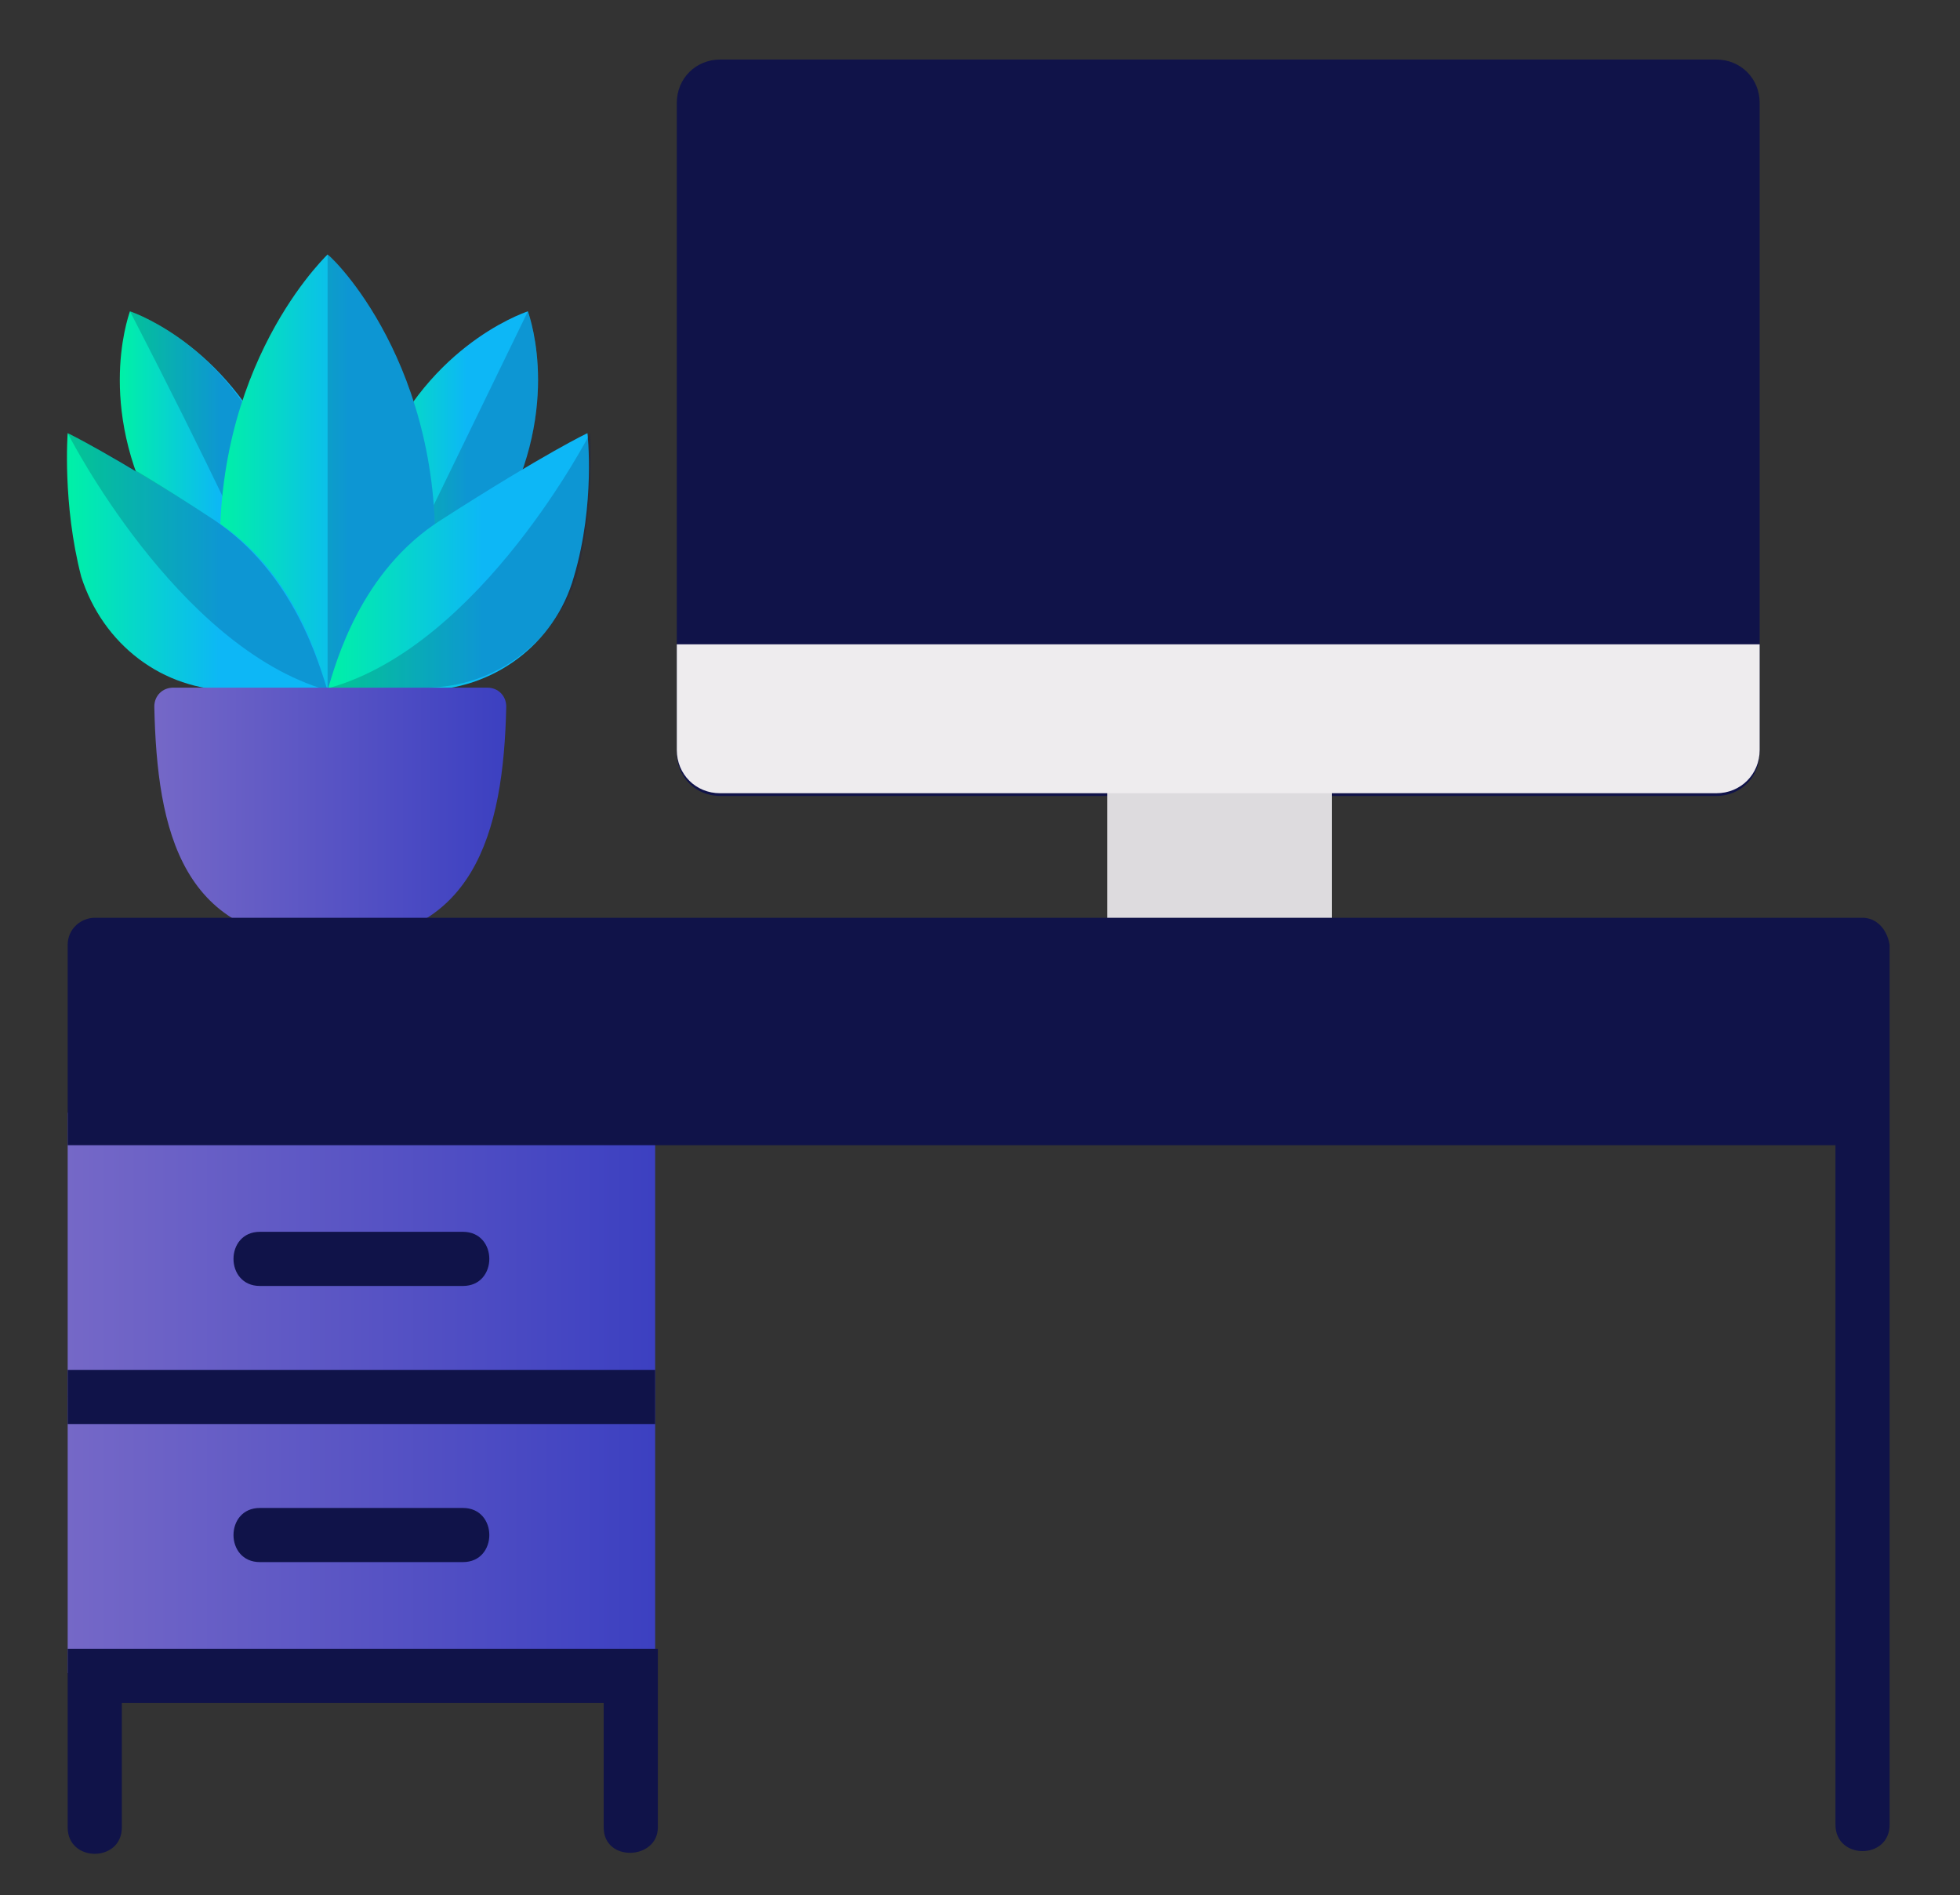 <?xml version="1.0" encoding="UTF-8"?>
<!-- Generator: Adobe Illustrator 24.3.0, SVG Export Plug-In . SVG Version: 6.00 Build 0)  -->
<svg xmlns="http://www.w3.org/2000/svg" xmlns:xlink="http://www.w3.org/1999/xlink" version="1.1" id="Calque_1" x="0px" y="0px" viewBox="0 0 72.4 70" style="enable-background:new 0 0 72.4 70;" xml:space="preserve">
<rect x="0" y="0" width="72.4" height="70" fill="#333333" stroke="none"/>
<style type="text/css">
	.st0{fill:url(#SVGID_1_);}
	.st1{fill:url(#SVGID_2_);}
	.st2{fill:#101349;}
	.st3{fill:#DDDBDE;}
	.st4{fill:#EEECEE;}
	.st5{fill:url(#SVGID_3_);}
	.st6{opacity:0.2;fill:#0F1648;enable-background:new    ;}
	.st7{fill:url(#SVGID_4_);}
	.st8{fill:url(#SVGID_5_);}
	.st9{fill:url(#SVGID_6_);}
	.st10{fill:url(#SVGID_7_);}
	.st11{fill:url(#SVGID_8_);}
	.st12{fill:url(#SVGID_9_);}
</style>
<g>
	<linearGradient id="SVGID_1_" gradientUnits="userSpaceOnUse" x1="2.485" y1="46.341" x2="24.226" y2="46.341">
		<stop offset="0" style="stop-color:#7568C7"></stop>
		<stop offset="1" style="stop-color:#3C40C1"></stop>
	</linearGradient>
	<rect x="2.5" y="41.1" class="st0" width="21.7" height="10.5"></rect>
	<linearGradient id="SVGID_2_" gradientUnits="userSpaceOnUse" x1="2.485" y1="56.719" x2="24.226" y2="56.719">
		<stop offset="0" style="stop-color:#7568C7"></stop>
		<stop offset="1" style="stop-color:#3C40C1"></stop>
	</linearGradient>
	<rect x="2.5" y="51.6" class="st1" width="21.7" height="10.2"></rect>
	<g>
		<path class="st2" d="M25,3.8c0-0.9,0.7-1.6,1.6-1.6h36.8c0.9,0,1.6,0.7,1.6,1.6v24c0,0.9-0.7,1.6-1.6,1.6H26.6    c-0.9,0-1.6-0.7-1.6-1.6L25,3.8L25,3.8z"></path>
		<g>
			<rect x="40.9" y="29.1" class="st3" width="8.3" height="5.8"></rect>
		</g>
		<g>
			<path class="st4" d="M25,27.7c0,0.9,0.7,1.6,1.6,1.6h36.8c0.9,0,1.6-0.7,1.6-1.6v-3.9H25V27.7z"></path>
		</g>
	</g>
	<g>
		<linearGradient id="SVGID_3_" gradientUnits="userSpaceOnUse" x1="13.525" y1="16.883" x2="19.84" y2="16.883">
			<stop offset="0" style="stop-color:#00F1A6"></stop>
			<stop offset="0.589" style="stop-color:#0DB7F6"></stop>
		</linearGradient>
		<path class="st5" d="M19.5,11.5c0.1,0.3,1.3,3.8-1.2,8c-1.5,2.5-3.8,2.7-4,2.7c-0.1-0.2-1.4-2.1-0.4-4.8    C15.6,12.9,19.2,11.6,19.5,11.5z"></path>
		<path class="st6" d="M19.5,11.5l-5.2,10.7l0,0c0.2,0,2.5-0.2,4-2.7C20.8,15.4,19.6,11.8,19.5,11.5z"></path>
		<linearGradient id="SVGID_4_" gradientUnits="userSpaceOnUse" x1="14.142" y1="22.374" x2="14.302" y2="22.374">
			<stop offset="0" style="stop-color:#00F1A6"></stop>
			<stop offset="0.589" style="stop-color:#0DB7F6"></stop>
		</linearGradient>
		<path class="st7" d="M14.1,22.5l0.2-0.3c0,0,0,0,0,0C14.2,22.4,14.1,22.5,14.1,22.5z"></path>
		<linearGradient id="SVGID_5_" gradientUnits="userSpaceOnUse" x1="4.435" y1="16.883" x2="10.75" y2="16.883">
			<stop offset="0" style="stop-color:#00F1A6"></stop>
			<stop offset="0.589" style="stop-color:#0DB7F6"></stop>
		</linearGradient>
		<path class="st8" d="M4.8,11.5c-0.1,0.3-1.3,3.8,1.2,8c1.5,2.5,3.8,2.7,4,2.7c0.1-0.2,1.4-2.1,0.4-4.8C8.6,12.9,5.1,11.6,4.8,11.5    z"></path>
		<path class="st6" d="M10.3,17.4c-1.7-4.5-5.2-5.8-5.5-5.9c3,5.8,4.7,9.5,5.2,10.7C10.2,21.9,11.4,20.1,10.3,17.4z"></path>
		<linearGradient id="SVGID_6_" gradientUnits="userSpaceOnUse" x1="8.128" y1="18.99" x2="16.147" y2="18.99">
			<stop offset="0" style="stop-color:#00F1A6"></stop>
			<stop offset="0.589" style="stop-color:#0DB7F6"></stop>
		</linearGradient>
		<path class="st9" d="M12.1,9.4C11.8,9.7,7.5,14,8.2,21.8c0.4,4.7,3.6,6.6,3.9,6.8c0.3-0.2,3.5-2,3.9-6.8    C16.7,14,12.5,9.7,12.1,9.4z"></path>
		<path class="st6" d="M12.1,9.4v19.2c0.3-0.2,3.5-2,3.9-6.8C16.7,14,12.5,9.7,12.1,9.4z"></path>
		<linearGradient id="SVGID_7_" gradientUnits="userSpaceOnUse" x1="12.138" y1="20.758" x2="21.798" y2="20.758">
			<stop offset="0" style="stop-color:#00F1A6"></stop>
			<stop offset="0.589" style="stop-color:#0DB7F6"></stop>
		</linearGradient>
		<path class="st10" d="M21.2,21.3c0.8-2.7,0.5-5.3,0.5-5.3s-1.5,0.7-5.4,3.2c-3,1.9-3.9,5.3-4.2,6.3h3.5    C18.2,25.5,20.5,23.8,21.2,21.3z"></path>
		<path class="st6" d="M21.8,16c0,0-4,7.8-9.6,9.4h3.5c2.6,0,4.8-1.7,5.6-4.1C22,18.6,21.8,16,21.8,16z"></path>
		<linearGradient id="SVGID_8_" gradientUnits="userSpaceOnUse" x1="2.478" y1="20.758" x2="12.138" y2="20.758">
			<stop offset="0" style="stop-color:#00F1A6"></stop>
			<stop offset="0.589" style="stop-color:#0DB7F6"></stop>
		</linearGradient>
		<path class="st11" d="M3,21.3C2.3,18.6,2.5,16,2.5,16s1.5,0.7,5.4,3.2c3,1.9,3.9,5.3,4.2,6.3H8.6C6,25.5,3.8,23.8,3,21.3z"></path>
		<path class="st6" d="M12.1,25.5c-0.3-0.9-1.2-4.3-4.2-6.3C4.1,16.7,2.5,16,2.5,16S6.5,23.9,12.1,25.5z"></path>
	</g>
	<linearGradient id="SVGID_9_" gradientUnits="userSpaceOnUse" x1="5.641" y1="30.073" x2="18.635" y2="30.073">
		<stop offset="0" style="stop-color:#7568C7"></stop>
		<stop offset="1" style="stop-color:#3C40C1"></stop>
	</linearGradient>
	<path class="st12" d="M18,25.4c0.4,0,0.7,0.3,0.7,0.7c-0.1,4.7-1.2,8.7-6.5,8.7c-5.5,0-6.4-4.1-6.5-8.7c0-0.4,0.3-0.7,0.7-0.7H18z"></path>
	<g>
		<g>
			<path class="st2" d="M68.8,33.9H3.5c-0.5,0-1,0.4-1,1v7.4h65.3v25.1c0,1.3,2,1.3,2,0V34.9C69.7,34.3,69.3,33.9,68.8,33.9z"></path>
			<rect x="2.5" y="50.6" class="st2" width="21.7" height="2"></rect>
			<path class="st2" d="M2.5,60.9v2v4.6c0,1.3,2,1.3,2,0v-4.6h17.8v4.6c0,1.3,2,1.2,2,0v-6.6H2.5z"></path>
		</g>
		<g>
			<path class="st2" d="M17.1,47.5H9.6c-1.3,0-1.3-2,0-2h7.5C18.4,45.5,18.4,47.5,17.1,47.5z"></path>
		</g>
		<g>
			<path class="st2" d="M17.1,57.7H9.6c-1.3,0-1.3-2,0-2h7.5C18.4,55.7,18.4,57.7,17.1,57.7z"></path>
		</g>
	</g>
</g>
</svg>
